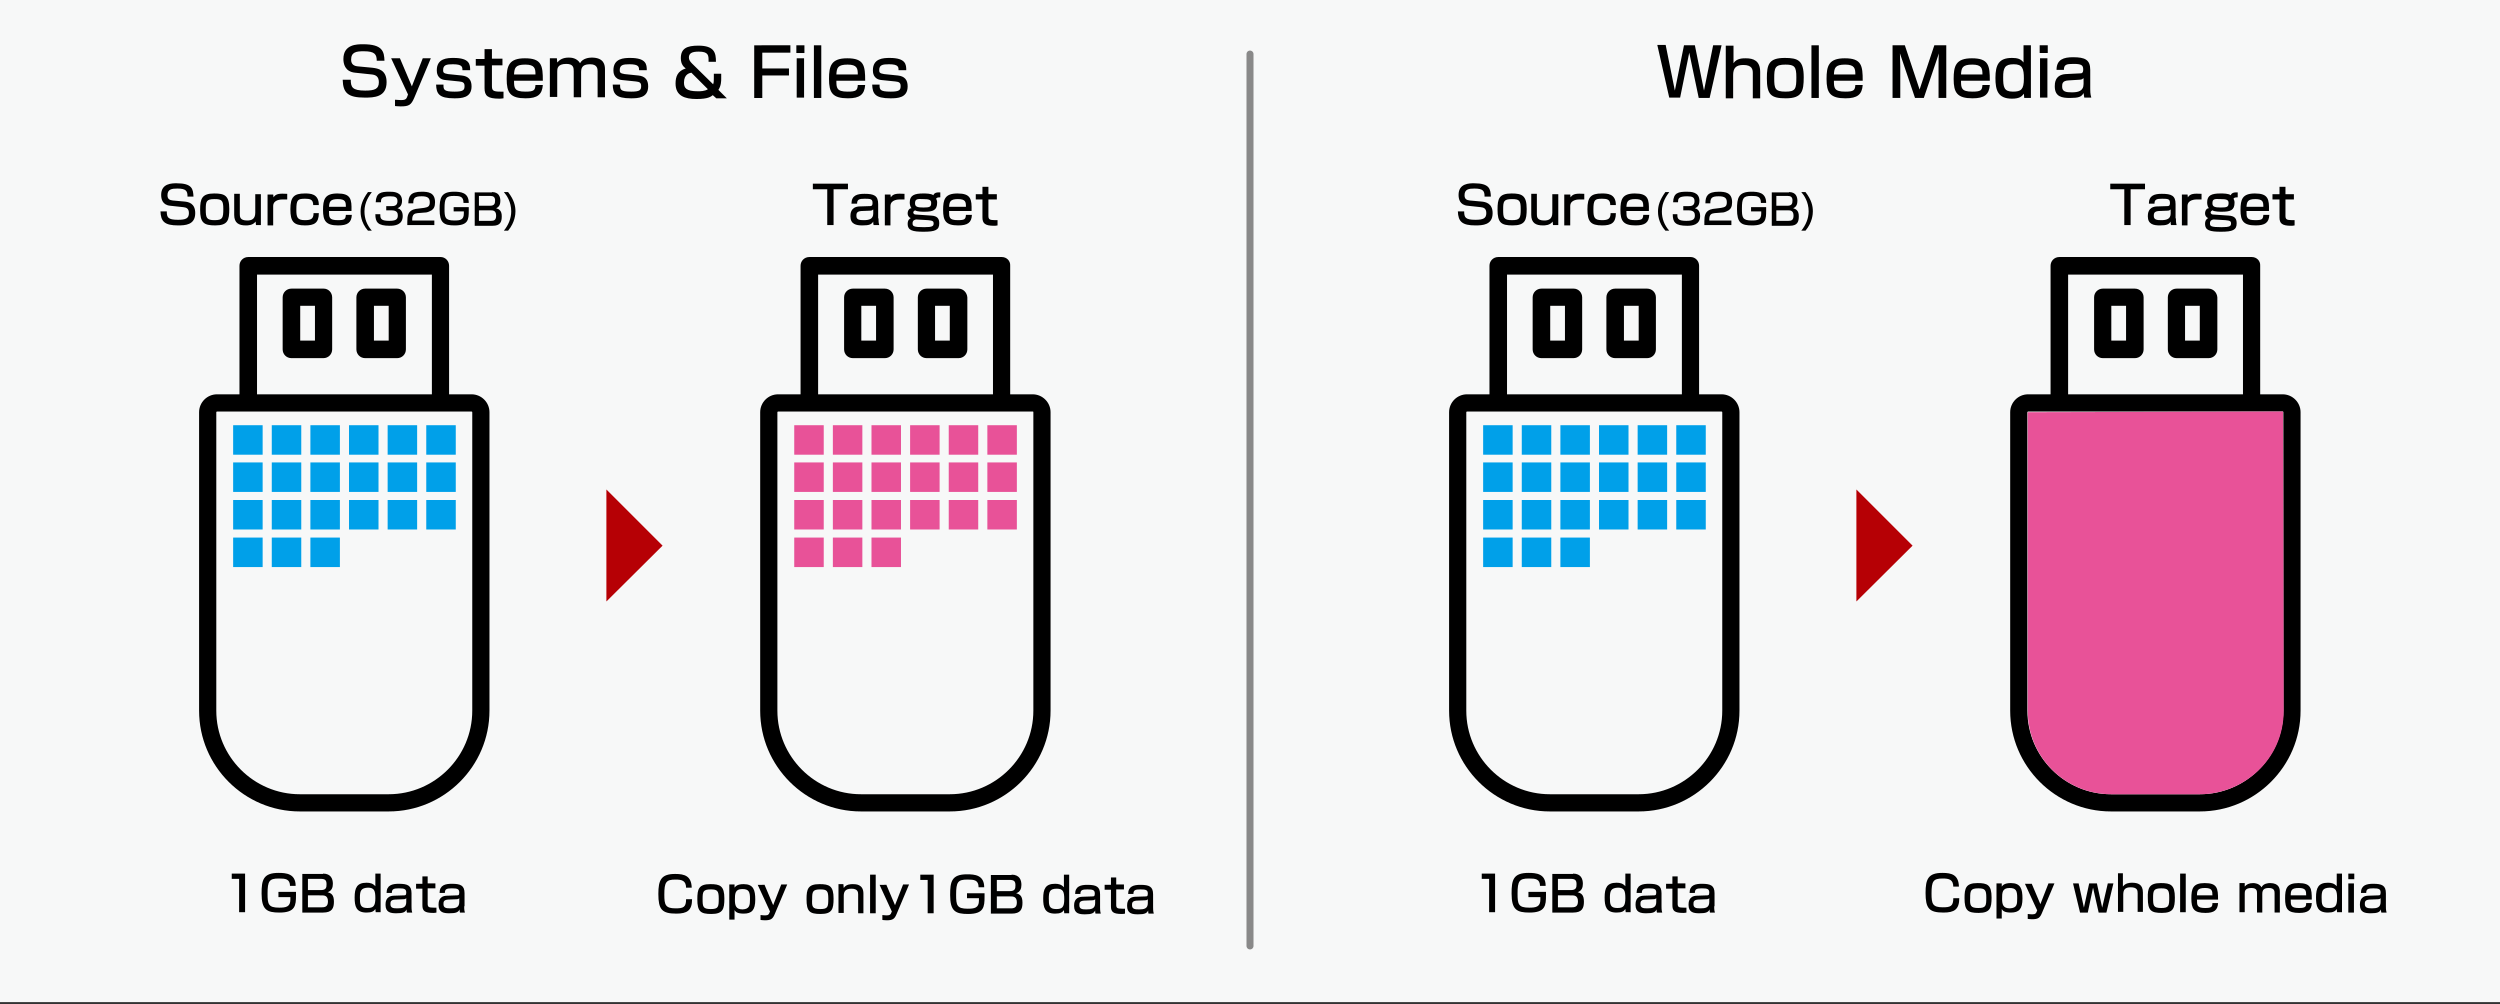 <?xml version="1.0" encoding="utf-8"?>
<!-- Generator: Adobe Illustrator 27.0.0, SVG Export Plug-In . SVG Version: 6.00 Build 0)  -->
<svg version="1.1" baseProfile="basic" xmlns="http://www.w3.org/2000/svg" xmlns:xlink="http://www.w3.org/1999/xlink" x="0px"
	 y="0px" viewBox="0 0 712 286" xml:space="preserve">
<rect x="0" y="0" width="712" height="286" fill="#333333" stroke="none"/>
<style type="text/css">
	.st0{fill:#F7F8F8;}
	.st1{fill:none;stroke:#898989;stroke-width:2;stroke-linecap:round;stroke-linejoin:round;stroke-miterlimit:10;}
	.st2{fill:#B60005;}
	.st3{fill:#00A0E9;}
	.st4{fill:#E85298;}
</style>
<g id="圖層_1">
</g>
<g id="Layer_1">
	<rect x="0" y="-0.6" class="st0" width="712" height="286"/>
	<g>
		<path d="M107.3,17.4c0-1.9-0.5-2.8-3.7-2.8c-2.1,0-3.6,0.2-3.6,2.4c0,1.3,0.8,1.8,1.9,1.9l4.2,0.4c1.6,0.2,4,0.6,4,4.1
			c0,4.3-3.6,4.4-6.2,4.4c-4.9,0-6.2-1.4-6.3-5.1h2.3c0,2.1,0.4,3.1,4.1,3.1c2.8,0,3.9-0.5,3.9-2.4c0-1.7-1-2.1-2.1-2.2l-4.7-0.5
			c-2.9-0.3-3.3-2.6-3.3-3.9c0-4.2,3.9-4.2,5.6-4.2c5.6,0,6,2.1,6.1,4.7H107.3z"/>
		<path d="M113.9,16.6l3.4,8l3.1-8h2.3L118,27.8c-0.9,2.1-1.5,2.5-3.9,2.5c-0.9,0-1.4-0.1-1.6-0.1v-1.8c1,0.1,1.8,0.1,1.8,0.1
			c1.3,0,1.5-0.4,1.8-1.3l0.1-0.3l-4.8-10.3H113.9z"/>
		<path d="M131.7,20c0-0.9,0-1.7-2.7-1.7c-1.9,0-2.8,0.2-2.8,1.7c0,0.6,0.1,0.9,1.4,1.1l3.9,0.4c1.9,0.2,2.8,1.2,2.8,3.1
			c0,3.3-2.9,3.4-4.9,3.4c-4.4,0-5.1-1.3-5.2-3.9h2.1c0,1.4,0,2,3.2,2c2.5,0,2.8-0.5,2.8-1.6c0-0.9-0.4-1.2-1.5-1.3l-3.9-0.4
			c-2.5-0.2-2.5-2.3-2.5-2.8c0-3.4,3-3.5,4.8-3.5c4.6,0,4.7,1.9,4.7,3.5H131.7z"/>
		<path d="M138,14h2.1v2.7h3v1.9h-3v5.8c0,1.3,0.2,1.7,2.4,1.7c0.4,0,0.5,0,0.9,0v1.9c-0.6,0.1-1,0.1-1.2,0.1c-3.3,0-4.2-0.8-4.2-3
			v-6.4h-2.5v-1.9h2.5V14z"/>
		<path d="M146.4,22.9c0,2.1,0,3.2,3.2,3.2c2.5,0,2.8-0.4,2.9-1.9h2.1c-0.2,2.7-1.5,3.8-4.9,3.8c-4.4,0-5.4-1.6-5.4-5.5
			c0-3.7,0.6-5.9,5.2-5.9c4.8,0,5.1,2.1,5.1,6.4H146.4z M152.5,21.2c0-1.7-0.2-2.8-2.9-2.8c-2.8,0-3.1,0.9-3.2,2.8H152.5z"/>
		<path d="M158.6,16.6l0.1,1.2c0.7-0.8,1.6-1.4,3.3-1.4c0.7,0,2.3,0.1,3.2,1.6c0.7-1.4,2.6-1.6,3.3-1.6c3.6,0,3.8,2.2,3.8,3.4v7.9
			h-2.1v-7.4c0-0.7-0.1-2-2.1-2c-1.7,0-2.6,0.5-2.6,2.2v7.2h-2.1v-7.3c0-1,0-2.2-2.1-2.2c-2.6,0-2.6,1.4-2.6,2.2v7.2h-2.1V16.6
			H158.6z"/>
		<path d="M182,20c0-0.9,0-1.7-2.7-1.7c-1.9,0-2.8,0.2-2.8,1.7c0,0.6,0.1,0.9,1.4,1.1l3.9,0.4c1.9,0.2,2.8,1.2,2.8,3.1
			c0,3.3-2.9,3.4-4.9,3.4c-4.4,0-5.1-1.3-5.2-3.9h2.1c0,1.4,0,2,3.2,2c2.5,0,2.8-0.5,2.8-1.6c0-0.9-0.4-1.2-1.5-1.3l-3.9-0.4
			c-2.5-0.2-2.5-2.3-2.5-2.8c0-3.4,3-3.5,4.8-3.5c4.6,0,4.7,1.9,4.7,3.5H182z"/>
		<path d="M201.8,17.3c0-1.5,0-2.6-2.8-2.6c-2,0-2.8,0.5-2.8,1.7c0,0.6,0.3,1.1,0.9,1.7l6,5.9c0.2-0.5,0.2-1,0.2-1.8v-1.2h2.1v1.4
			c0,0.6,0,2-0.8,3.2l2.4,2.4h-3l-1-0.9c-0.5,0.4-1.3,1.1-4.6,1.1c-3.4,0-6-0.9-6-4.4c0-2,0.6-3.6,2.9-4.3c-0.5-0.4-1.4-1.1-1.4-2.9
			c0-2.8,1.7-3.6,5-3.6c4.6,0,5,2.1,5,4.6H201.8z M196.9,20.7c-0.5,0.1-2.1,0.4-2.1,2.8c0,1.5,0.5,2.5,4,2.5c0.5,0,2,0,2.8-0.6
			L196.9,20.7z"/>
		<path d="M225.1,12.9v2.1h-8v4.5h7.6v2h-7.6v6.4h-2.3v-15H225.1z"/>
		<path d="M229.1,12.9v2.2h-2.3v-2.2H229.1z M229,16.6v11.2h-2.1V16.6H229z"/>
		<path d="M233.9,12.9v15h-2.1v-15H233.9z"/>
		<path d="M238.2,22.9c0,2.1,0,3.2,3.2,3.2c2.5,0,2.8-0.4,2.9-1.9h2.1c-0.2,2.7-1.5,3.8-4.9,3.8c-4.4,0-5.4-1.6-5.4-5.5
			c0-3.7,0.6-5.9,5.2-5.9c4.8,0,5.1,2.1,5.1,6.4H238.2z M244.3,21.2c0-1.7-0.2-2.8-2.9-2.8c-2.8,0-3.1,0.9-3.2,2.8H244.3z"/>
		<path d="M255.9,20c0-0.9,0-1.7-2.7-1.7c-1.9,0-2.8,0.2-2.8,1.7c0,0.6,0.1,0.9,1.4,1.1l3.9,0.4c1.9,0.2,2.8,1.2,2.8,3.1
			c0,3.3-2.9,3.4-4.9,3.4c-4.4,0-5.1-1.3-5.2-3.9h2.1c0,1.4,0,2,3.2,2c2.5,0,2.8-0.5,2.8-1.6c0-0.9-0.4-1.2-1.5-1.3l-3.9-0.4
			c-2.5-0.2-2.5-2.3-2.5-2.8c0-3.4,3-3.5,4.8-3.5c4.6,0,4.7,1.9,4.7,3.5H255.9z"/>
	</g>
	<g>
		<path d="M474.4,12.9l2.6,12.9l2.6-12.9h3.1l2.6,12.9l2.6-12.9h2.4l-3.4,15h-3.1L481.1,15l-2.6,12.8h-3.1l-3.4-15H474.4z"/>
		<path d="M493.7,12.9v5.1c0.9-1.4,2.6-1.4,3.5-1.4c2.2,0,4.1,0.7,4.1,3.9v7.5h-2.1v-7.2c0-1-0.2-2.3-2.7-2.3c-2.2,0-2.9,1-2.9,2.9
			v6.6h-2.1v-15H493.7z"/>
		<path d="M508.3,16.5c3.8,0,5.4,0.7,5.4,5.5c0,4-0.5,6-5.1,6c-4.2,0-5.4-1-5.4-5.7C503.2,18.3,503.8,16.5,508.3,16.5z M508.5,26.1
			c2.9,0,3.1-0.8,3.1-4.1c0-3-0.5-3.6-3.1-3.6c-3,0-3.2,0.9-3.2,3.9C505.3,25.2,505.5,26.1,508.5,26.1z"/>
		<path d="M518,12.9v15h-2.1v-15H518z"/>
		<path d="M522.3,22.9c0,2.1,0,3.2,3.2,3.2c2.5,0,2.8-0.4,2.9-1.9h2.1c-0.2,2.7-1.5,3.8-4.9,3.8c-4.4,0-5.4-1.6-5.4-5.5
			c0-3.7,0.6-5.9,5.2-5.9c4.8,0,5.1,2.1,5.1,6.4H522.3z M528.4,21.2c0-1.7-0.2-2.8-2.9-2.8c-2.8,0-3.1,0.9-3.2,2.8H528.4z"/>
		<path d="M542.5,12.9l4.2,12.6l4.2-12.6h3.4v15h-2.2v-9.1c0-0.8,0-2.8,0.1-3.6l-4.3,12.7h-2.5l-4.3-12.7c0,0.4,0.1,3.2,0.1,3.7v9
			h-2.2v-15H542.5z"/>
		<path d="M558.5,22.9c0,2.1,0,3.2,3.2,3.2c2.5,0,2.8-0.4,2.9-1.9h2.1c-0.2,2.7-1.5,3.8-4.9,3.8c-4.4,0-5.4-1.6-5.4-5.5
			c0-3.7,0.6-5.9,5.2-5.9c4.8,0,5.1,2.1,5.1,6.4H558.5z M564.6,21.2c0-1.7-0.2-2.8-2.9-2.8c-2.8,0-3.1,0.9-3.2,2.8H564.6z"/>
		<path d="M578.4,12.9v15h-1.9l-0.1-1.2c-0.6,0.8-1.3,1.4-3.4,1.4c-4,0-4.7-2.4-4.7-5.9c0-3.8,1-5.7,4.7-5.7c1.4,0,2.5,0.2,3.3,1.3
			v-4.9H578.4z M570.5,22c0,2.8,0.2,4.1,2.8,4.1c2.3,0,3.1-0.6,3.1-3.7c0-2.9-0.4-4.1-2.9-4.1C571,18.3,570.5,19.3,570.5,22z"/>
		<path d="M583.2,12.9v2.2h-2.3v-2.2H583.2z M583.1,16.6v11.2H581V16.6H583.1z"/>
		<path d="M595.3,25.4c0,1.5,0.2,2,0.3,2.4h-2c-0.1-0.5-0.1-0.7-0.2-1.3c-0.6,1.1-1.4,1.4-3.9,1.4c-2.2,0-4.3-0.3-4.3-3.3
			c0-0.8,0-3.3,3.1-3.5l4-0.2c0.5,0,1,0,1-1.1c0-1.3-0.6-1.6-2.8-1.6c-2,0-2.7,0.2-2.7,1.7h-2.1c0-3,2.1-3.6,4.7-3.6
			c3.4,0,4.9,0.7,4.9,3.6V25.4z M593.3,22.3c-0.3,0.4-0.9,0.4-1,0.4l-3.2,0.2c-1.8,0.1-1.8,1-1.8,1.8c0,1.4,1.1,1.6,2.7,1.6
			c1.8,0,3.4-0.3,3.4-2.4V22.3z"/>
	</g>
	<g>
		<path d="M53.4,55.9c0-1.5-0.4-2.2-2.9-2.2c-1.6,0-2.8,0.2-2.8,1.9c0,1.1,0.6,1.4,1.5,1.5l3.3,0.3c1.2,0.1,3.1,0.5,3.1,3.3
			c0,3.4-2.9,3.5-4.9,3.5c-3.8,0-4.9-1.1-5-4h1.8c0,1.7,0.3,2.4,3.2,2.4c2.2,0,3.1-0.4,3.1-1.9c0-1.4-0.8-1.6-1.6-1.7l-3.7-0.4
			c-2.3-0.2-2.6-2-2.6-3.1c0-3.3,3.1-3.3,4.4-3.3c4.5,0,4.7,1.7,4.8,3.8H53.4z"/>
		<path d="M61,55.1c3,0,4.3,0.6,4.3,4.4c0,3.2-0.4,4.7-4,4.7c-3.3,0-4.3-0.8-4.3-4.5C57,56.6,57.5,55.1,61,55.1z M61.1,62.7
			c2.3,0,2.5-0.6,2.5-3.2c0-2.4-0.4-2.8-2.5-2.8c-2.4,0-2.5,0.7-2.5,3C58.6,62,58.8,62.7,61.1,62.7z"/>
		<path d="M72.9,64.1l-0.1-1c-0.8,1.1-2.2,1.1-2.8,1.1c-2,0-3.3-0.7-3.3-3v-6h1.6V61c0,0.7,0,1.8,2.1,1.8c1.1,0,2.3-0.3,2.3-2.2
			v-5.3h1.6v8.8H72.9z"/>
		<path d="M77.8,55.3l0.1,0.9c0.7-1.1,1.8-1.1,3.9-1v1.6c-0.6,0-0.8,0-1.2,0c-0.5,0-2.8,0-2.8,1.9v5.5h-1.6v-8.8H77.8z"/>
		<path d="M90.8,60.7c0,2.8-1.3,3.5-3.9,3.5c-3.3,0-4.2-1.1-4.2-4.6c0-3.5,1-4.5,4.1-4.5c1.5,0,4,0,4,3.3h-1.6
			c0-1.6-0.9-1.8-2.3-1.8c-2.1,0-2.5,0.3-2.5,3.1c0,2.1,0.2,3,2.4,3c1.7,0,2.5-0.3,2.5-2H90.8z"/>
		<path d="M93.7,60.2c0,1.7,0,2.5,2.5,2.5c2,0,2.2-0.3,2.3-1.5h1.7c-0.1,2.2-1.2,3-3.9,3c-3.5,0-4.3-1.3-4.3-4.4
			c0-3,0.5-4.7,4.1-4.7c3.8,0,4.1,1.6,4,5H93.7z M98.5,58.9c0-1.4-0.1-2.2-2.3-2.2c-2.2,0-2.4,0.8-2.5,2.2H98.5z"/>
		<path d="M105.9,54.7c-0.7,1-2.1,2.8-2.1,5.5c0,2.1,0.7,3.9,2.1,5.5h-1.1c-2.1-2.4-2.1-4.8-2.1-5.5c0-1.6,0.5-3.3,2.1-5.5H105.9z"
			/>
		<path d="M108.3,60.9c0,1.2,0,2,2.5,2c1.7,0,2.5-0.3,2.5-1.5c0-0.6-0.1-1.5-1.8-1.5h-1.5v-1.2h1.5c0.6,0,1.7,0,1.7-1.4
			c0-1.1-0.6-1.4-2.1-1.4c-2.6,0-2.6,0.8-2.6,1.7H107c0.1-2.7,1.5-3,3.9-3c1.1,0,3.6,0,3.6,2.6c0,1.7-1.1,2-1.3,2.1
			c0.4,0.1,1.5,0.5,1.5,2.2c0,2.6-2.3,2.8-3.7,2.8c-3.4,0-4.1-1-4.1-3.3H108.3z"/>
		<path d="M118.9,60.7c-0.8,0.1-1.5,0.3-1.5,1.8v0.3h6.3v1.3H116v-1c0-1.5,0.1-3.2,2.4-3.6l2.4-0.3c1.1-0.2,1.6-0.4,1.6-1.6
			c0-1.2-0.6-1.7-2.3-1.7c-2,0-2.4,0.5-2.4,2h-1.4c0-2,0.6-3.3,3.8-3.3c1.8,0,3.8,0.2,3.8,3c0,1.3-0.4,1.9-1,2.3
			c-0.4,0.2-0.9,0.5-1.5,0.6L118.9,60.7z"/>
		<path d="M132,57.7c0-1.8-1.1-1.9-2.7-1.9c-2.3,0-2.7,0.6-2.7,3.6c0,2.5,0.1,3.4,2.8,3.4c1.7,0,2.7-0.2,2.7-2v-0.6h-2.9v-1.2h4.3
			V60c0,2.5-0.1,4.2-4,4.2c-3.1,0-4.3-0.7-4.3-4.6c0-3.2,0.4-5,4.1-5c1.9,0,4.2,0.2,4.2,3.2H132z"/>
		<path d="M140.1,54.7c2,0,2.4,1.4,2.4,2.5c0,0.8-0.2,1.7-1.2,2.1c0.9,0.3,1.6,0.7,1.6,2.3c0,1.6-0.4,2.7-2.6,2.7h-5.1v-9.5H140.1z
			 M136.4,55.9v2.7h3.1c1.3,0,1.5-0.6,1.5-1.5c0-1-0.5-1.3-1.4-1.3H136.4z M136.4,59.9v3h3.4c0.9,0,1.5-0.2,1.5-1.5
			c0-1.5-1-1.5-1.6-1.5H136.4z"/>
		<path d="M144.7,54.7c1.7,2.2,2.1,3.9,2.1,5.5c0,0.7-0.1,3.1-2.1,5.5h-1.2c1.3-1.6,2.1-3.5,2.1-5.5c0-2.7-1.3-4.6-2.1-5.5H144.7z"
			/>
	</g>
	<g>
		<path d="M69.8,248.8v11h-1.7v-9.5h-2.1v-1.5H69.8z"/>
		<path d="M82.6,252.4c0-2.1-1.3-2.2-3.2-2.2c-2.7,0-3.2,0.7-3.2,4.3c0,3,0.2,4,3.3,4c1.9,0,3.2-0.2,3.2-2.3v-0.7h-3.4V254h5v1
			c0,2.9-0.2,4.9-4.7,4.9c-3.6,0-5.1-0.8-5.1-5.4c0-3.8,0.4-5.9,4.8-5.9c2.2,0,4.9,0.2,4.9,3.7H82.6z"/>
		<path d="M92,248.8c2.3,0,2.8,1.6,2.8,2.9c0,1-0.3,2-1.5,2.4c1.1,0.3,1.8,0.8,1.8,2.7c0,1.8-0.5,3.1-3.1,3.1h-5.9v-11H92z
			 M87.7,250.3v3.2h3.6c1.6,0,1.7-0.7,1.7-1.7c0-1.2-0.5-1.5-1.7-1.5H87.7z M87.7,254.9v3.5h4c1,0,1.7-0.3,1.7-1.7
			c0-1.7-1.1-1.7-1.9-1.7H87.7z"/>
		<path d="M108.4,248.8v11H107l-0.1-0.9c-0.4,0.6-1,1-2.5,1c-3,0-3.4-1.8-3.4-4.3c0-2.8,0.7-4.2,3.4-4.2c1,0,1.8,0.2,2.5,1v-3.6
			H108.4z M102.5,255.6c0,2,0.1,3,2.1,3c1.7,0,2.3-0.5,2.3-2.8c0-2.1-0.3-3-2.1-3C102.9,252.9,102.5,253.6,102.5,255.6z"/>
		<path d="M117.2,258.1c0,1.1,0.1,1.5,0.2,1.8h-1.5c-0.1-0.3-0.1-0.5-0.1-0.9c-0.4,0.8-1,1.1-2.9,1.1c-1.6,0-3.1-0.2-3.1-2.4
			c0-0.6,0-2.5,2.3-2.6l2.9-0.1c0.4,0,0.7,0,0.7-0.8c0-1-0.5-1.2-2.1-1.2c-1.5,0-2,0.2-2,1.3h-1.5c0-2.2,1.6-2.6,3.5-2.6
			c2.5,0,3.6,0.5,3.6,2.7V258.1z M115.7,255.8c-0.2,0.3-0.7,0.3-0.8,0.3l-2.4,0.1c-1.3,0.1-1.3,0.7-1.3,1.3c0,1.1,0.8,1.2,2,1.2
			c1.4,0,2.5-0.2,2.5-1.8V255.8z"/>
		<path d="M120.2,249.6h1.6v2h2.2v1.4h-2.2v4.3c0,1,0.2,1.2,1.8,1.2c0.3,0,0.4,0,0.7,0v1.4c-0.4,0.1-0.7,0.1-0.9,0.1
			c-2.5,0-3.1-0.6-3.1-2.2v-4.7h-1.8v-1.4h1.8V249.6z"/>
		<path d="M132.2,258.1c0,1.1,0.1,1.5,0.2,1.8H131c-0.1-0.3-0.1-0.5-0.1-0.9c-0.4,0.8-1,1.1-2.9,1.1c-1.6,0-3.1-0.2-3.1-2.4
			c0-0.6,0-2.5,2.3-2.6l2.9-0.1c0.4,0,0.7,0,0.7-0.8c0-1-0.5-1.2-2.1-1.2c-1.5,0-2,0.2-2,1.3h-1.5c0-2.2,1.6-2.6,3.5-2.6
			c2.5,0,3.6,0.5,3.6,2.7V258.1z M130.8,255.8c-0.2,0.3-0.7,0.3-0.8,0.3l-2.4,0.1c-1.3,0.1-1.3,0.7-1.3,1.3c0,1.1,0.8,1.2,2,1.2
			c1.4,0,2.5-0.2,2.5-1.8V255.8z"/>
	</g>
	<g>
		<path d="M195.4,252.9c0-2.1-1.2-2.4-3-2.4c-2.7,0-3.2,0.7-3.2,4.3c0,2.9,0.3,3.9,3.2,3.9c2.2,0,3-0.3,3-2.6h1.7
			c0,3.2-1.4,4.1-4.5,4.1c-4.1,0-5.1-1.2-5.1-5.6c0-4,0.8-5.7,4.8-5.7c2.7,0,4.6,0.6,4.7,3.9H195.4z"/>
		<path d="M202.3,251.8c2.8,0,4,0.5,4,4.1c0,3-0.4,4.4-3.7,4.4c-3.1,0-4-0.7-4-4.2C198.6,253.2,199,251.8,202.3,251.8z M202.4,258.9
			c2.2,0,2.3-0.6,2.3-3c0-2.2-0.4-2.6-2.3-2.6c-2.2,0-2.3,0.7-2.3,2.8C200.1,258.2,200.2,258.9,202.4,258.9z"/>
		<path d="M207.7,251.9h1.5l0,0.9c0.3-0.4,0.8-1,2.6-1c2.8,0,3.3,1.7,3.3,4.4c0,3-1,4-3.3,4c-1.8,0-2.3-0.5-2.6-1v2.7h-1.5V251.9z
			 M213.6,256c0-2-0.3-2.8-2.2-2.8c-2.1,0-2.1,1.4-2.1,3.1c0,1.6,0.3,2.7,2.2,2.7C213.5,258.9,213.6,257.8,213.6,256z"/>
		<path d="M217.7,251.9l2.5,5.9l2.3-5.9h1.7l-3.5,8.3c-0.6,1.5-1.1,1.9-2.9,1.9c-0.7,0-1-0.1-1.2-0.1v-1.4c0.7,0.1,1.3,0.1,1.3,0.1
			c0.9,0,1.1-0.3,1.3-0.9l0.1-0.2l-3.5-7.6H217.7z"/>
		<path d="M233.4,251.8c2.8,0,4,0.5,4,4.1c0,3-0.4,4.4-3.7,4.4c-3.1,0-4-0.7-4-4.2C229.7,253.2,230.1,251.8,233.4,251.8z
			 M233.6,258.9c2.2,0,2.3-0.6,2.3-3c0-2.2-0.4-2.6-2.3-2.6c-2.2,0-2.3,0.7-2.3,2.8C231.2,258.2,231.3,258.9,233.6,258.9z"/>
		<path d="M240.2,251.9l0.1,1c0.7-1.1,2-1.1,2.6-1.1c0.8,0,3,0,3,2.7v5.6h-1.5v-5.4c0-0.6-0.1-1.6-1.9-1.6c-1.9,0-2.2,1-2.2,2.1v4.8
			h-1.5v-8.2H240.2z"/>
		<path d="M249.4,249.1v11h-1.6v-11H249.4z"/>
		<path d="M252.4,251.9l2.5,5.9l2.3-5.9h1.7l-3.5,8.3c-0.6,1.5-1.1,1.9-2.9,1.9c-0.7,0-1-0.1-1.2-0.1v-1.4c0.7,0.1,1.3,0.1,1.3,0.1
			c0.9,0,1.1-0.3,1.3-0.9l0.1-0.2l-3.5-7.6H252.4z"/>
		<path d="M265.9,249.1v11h-1.7v-9.5h-2.1v-1.5H265.9z"/>
		<path d="M278.7,252.7c0-2.1-1.3-2.2-3.2-2.2c-2.7,0-3.2,0.7-3.2,4.3c0,3,0.2,4,3.3,4c1.9,0,3.2-0.2,3.2-2.3v-0.7h-3.4v-1.4h5v1
			c0,2.9-0.2,4.9-4.7,4.9c-3.6,0-5.1-0.8-5.1-5.4c0-3.8,0.4-5.9,4.8-5.9c2.2,0,4.9,0.2,4.9,3.7H278.7z"/>
		<path d="M288.1,249.1c2.3,0,2.8,1.6,2.8,2.9c0,1-0.3,2-1.5,2.4c1.1,0.3,1.8,0.8,1.8,2.7c0,1.8-0.5,3.1-3.1,3.1h-5.9v-11H288.1z
			 M283.9,250.6v3.2h3.6c1.6,0,1.7-0.7,1.7-1.7c0-1.2-0.5-1.5-1.7-1.5H283.9z M283.9,255.2v3.5h4c1,0,1.7-0.3,1.7-1.7
			c0-1.7-1.1-1.7-1.9-1.7H283.9z"/>
		<path d="M304.5,249.1v11h-1.4l-0.1-0.9c-0.4,0.6-1,1-2.5,1c-3,0-3.4-1.8-3.4-4.3c0-2.8,0.7-4.2,3.4-4.2c1,0,1.8,0.2,2.5,1v-3.6
			H304.5z M298.7,255.9c0,2,0.1,3,2.1,3c1.7,0,2.3-0.5,2.3-2.8c0-2.1-0.3-3-2.1-3C299,253.1,298.7,253.9,298.7,255.9z"/>
		<path d="M313.3,258.4c0,1.1,0.1,1.5,0.2,1.8h-1.5c-0.1-0.3-0.1-0.5-0.1-0.9c-0.4,0.8-1,1.1-2.9,1.1c-1.6,0-3.1-0.2-3.1-2.4
			c0-0.6,0-2.5,2.3-2.6l2.9-0.1c0.4,0,0.7,0,0.7-0.8c0-1-0.5-1.2-2.1-1.2c-1.5,0-2,0.2-2,1.3h-1.5c0-2.2,1.6-2.6,3.5-2.6
			c2.5,0,3.6,0.5,3.6,2.7V258.4z M311.9,256.1c-0.2,0.3-0.7,0.3-0.8,0.3l-2.4,0.1c-1.3,0.1-1.3,0.7-1.3,1.3c0,1.1,0.8,1.2,2,1.2
			c1.4,0,2.5-0.2,2.5-1.8V256.1z"/>
		<path d="M316.3,249.9h1.6v2h2.2v1.4h-2.2v4.3c0,1,0.2,1.2,1.8,1.2c0.3,0,0.4,0,0.7,0v1.4c-0.4,0.1-0.7,0.1-0.9,0.1
			c-2.5,0-3.1-0.6-3.1-2.2v-4.7h-1.8v-1.4h1.8V249.9z"/>
		<path d="M328.4,258.4c0,1.1,0.1,1.5,0.2,1.8h-1.5c-0.1-0.3-0.1-0.5-0.1-0.9c-0.4,0.8-1,1.1-2.9,1.1c-1.6,0-3.1-0.2-3.1-2.4
			c0-0.6,0-2.5,2.3-2.6l2.9-0.1c0.4,0,0.7,0,0.7-0.8c0-1-0.5-1.2-2.1-1.2c-1.5,0-2,0.2-2,1.3h-1.5c0-2.2,1.6-2.6,3.5-2.6
			c2.5,0,3.6,0.5,3.6,2.7V258.4z M326.9,256.1c-0.2,0.3-0.7,0.3-0.8,0.3l-2.4,0.1c-1.3,0.1-1.3,0.7-1.3,1.3c0,1.1,0.8,1.2,2,1.2
			c1.4,0,2.5-0.2,2.5-1.8V256.1z"/>
	</g>
	<g>
		<path d="M241.5,52.3v1.6h-4.1v10.2h-1.8V53.9h-4.1v-1.6H241.5z"/>
		<path d="M250.2,62.2c0,1.2,0.1,1.6,0.2,1.9h-1.6c-0.1-0.4-0.1-0.5-0.1-1c-0.5,0.8-1.1,1.1-3.1,1.1c-1.7,0-3.4-0.3-3.4-2.6
			c0-0.6,0-2.6,2.4-2.8l3.1-0.1c0.4,0,0.8,0,0.8-0.9c0-1.1-0.5-1.2-2.2-1.2c-1.6,0-2.2,0.2-2.2,1.4h-1.6c0-2.4,1.7-2.8,3.7-2.8
			c2.7,0,3.9,0.5,3.9,2.9V62.2z M248.6,59.7c-0.2,0.3-0.7,0.3-0.8,0.3l-2.5,0.1c-1.4,0.1-1.4,0.8-1.4,1.4c0,1.1,0.9,1.2,2.1,1.2
			c1.5,0,2.7-0.3,2.7-1.9V59.7z"/>
		<path d="M253.6,55.3l0.1,0.9c0.7-1.1,1.8-1.1,3.9-1v1.6c-0.6,0-0.8,0-1.2,0c-0.5,0-2.8,0-2.8,1.9v5.5H252v-8.8H253.6z"/>
		<path d="M267.8,56.2c-0.8,0-1,0.1-1.2,0.4c0.1,0.2,0.3,0.5,0.3,1.1c0,2.2-1.2,2.6-3.6,2.6c-0.6,0-2.1,0-2.7-0.4
			c-0.2,0.1-0.5,0.3-0.5,0.6c0,0.5,0.5,0.6,0.7,0.6l4.4,0.3c1.8,0.1,2.3,0.9,2.3,2.2c0,1.9-1.1,2.4-4.5,2.4c-3.1,0-4.5-0.4-4.5-2.2
			c0-1.2,0.6-1.5,0.9-1.7c-0.7-0.2-0.9-0.9-0.9-1.3c0-0.9,0.5-1.5,1.1-1.5c-0.5-0.6-0.5-1.4-0.5-1.7c0-2,1.4-2.5,3.8-2.5
			c0.8,0,2.3,0,2.9,0.5c0.2-0.4,0.5-0.9,2-0.8V56.2z M260.9,62.5c-1,0.2-1,0.8-1,1.1c0,0.8,0.2,1.1,3.3,1.1c2.4,0,2.7-0.3,2.7-1.1
			c0-0.5-0.2-0.8-1.6-0.9L260.9,62.5z M260.6,57.9c0,1,0.7,1.2,2.4,1.2c1.8,0,2.2-0.2,2.2-1.3c0-0.9-0.6-1.1-2.3-1.1
			C261.2,56.6,260.6,56.7,260.6,57.9z"/>
		<path d="M270.3,60.2c0,1.7,0,2.5,2.5,2.5c2,0,2.2-0.3,2.3-1.5h1.7c-0.1,2.2-1.2,3-3.9,3c-3.5,0-4.3-1.3-4.3-4.4
			c0-3,0.5-4.7,4.1-4.7c3.8,0,4.1,1.6,4,5H270.3z M275.1,58.9c0-1.4-0.1-2.2-2.3-2.2c-2.2,0-2.4,0.8-2.5,2.2H275.1z"/>
		<path d="M279.8,53.2h1.7v2.1h2.4v1.5h-2.4v4.6c0,1,0.2,1.3,1.9,1.3c0.3,0,0.4,0,0.7,0v1.5c-0.4,0.1-0.8,0.1-1,0.1
			c-2.6,0-3.3-0.7-3.3-2.4v-5.1h-1.9v-1.5h1.9V53.2z"/>
	</g>
	<g>
		<path d="M422.8,55.9c0-1.5-0.4-2.2-2.9-2.2c-1.6,0-2.8,0.2-2.8,1.9c0,1.1,0.6,1.4,1.5,1.5l3.3,0.3c1.2,0.1,3.2,0.5,3.2,3.3
			c0,3.4-2.9,3.5-4.9,3.5c-3.8,0-4.9-1.1-5-4h1.8c0,1.7,0.3,2.4,3.2,2.4c2.2,0,3.1-0.4,3.1-1.9c0-1.4-0.8-1.6-1.6-1.7l-3.7-0.4
			c-2.3-0.2-2.6-2-2.6-3.1c0-3.3,3.1-3.3,4.4-3.3c4.5,0,4.7,1.7,4.8,3.8H422.8z"/>
		<path d="M430.5,55.1c3,0,4.3,0.6,4.3,4.4c0,3.2-0.4,4.7-4,4.7c-3.3,0-4.3-0.8-4.3-4.5C426.5,56.6,426.9,55.1,430.5,55.1z
			 M430.6,62.7c2.3,0,2.5-0.6,2.5-3.2c0-2.4-0.4-2.8-2.5-2.8c-2.4,0-2.5,0.7-2.5,3C428.1,62,428.2,62.7,430.6,62.7z"/>
		<path d="M442.3,64.1l-0.1-1c-0.8,1.1-2.2,1.1-2.8,1.1c-2,0-3.3-0.7-3.3-3v-6h1.6V61c0,0.7,0,1.8,2.1,1.8c1.1,0,2.3-0.3,2.3-2.2
			v-5.3h1.7v8.8H442.3z"/>
		<path d="M447.2,55.3l0.1,0.9c0.7-1.1,1.8-1.1,3.9-1v1.6c-0.6,0-0.8,0-1.2,0c-0.5,0-2.8,0-2.8,1.9v5.5h-1.7v-8.8H447.2z"/>
		<path d="M460.2,60.7c0,2.8-1.3,3.5-3.9,3.5c-3.3,0-4.2-1.1-4.2-4.6c0-3.5,1-4.5,4.1-4.5c1.5,0,4,0,4,3.3h-1.6
			c0-1.6-0.9-1.8-2.3-1.8c-2.1,0-2.5,0.3-2.5,3.1c0,2.1,0.2,3,2.4,3c1.7,0,2.5-0.3,2.5-2H460.2z"/>
		<path d="M463.2,60.2c0,1.7,0,2.5,2.5,2.5c2,0,2.2-0.3,2.3-1.5h1.7c-0.1,2.2-1.2,3-3.9,3c-3.5,0-4.3-1.3-4.3-4.4
			c0-3,0.5-4.7,4.1-4.7c3.8,0,4.1,1.6,4,5H463.2z M468,58.9c0-1.4-0.1-2.2-2.3-2.2c-2.2,0-2.4,0.8-2.5,2.2H468z"/>
		<path d="M475.4,54.7c-0.7,1-2.1,2.8-2.1,5.5c0,2.1,0.7,3.9,2.1,5.5h-1.1c-2.1-2.4-2.1-4.8-2.1-5.5c0-1.6,0.5-3.3,2.1-5.5H475.4z"
			/>
		<path d="M477.7,60.9c0,1.2,0,2,2.5,2c1.7,0,2.5-0.3,2.5-1.5c0-0.6-0.1-1.5-1.8-1.5h-1.5v-1.2h1.5c0.6,0,1.7,0,1.7-1.4
			c0-1.1-0.6-1.4-2.1-1.4c-2.6,0-2.6,0.8-2.6,1.7h-1.4c0.1-2.7,1.5-3,3.9-3c1.1,0,3.6,0,3.6,2.6c0,1.7-1.1,2-1.3,2.1
			c0.4,0.1,1.5,0.5,1.5,2.2c0,2.6-2.3,2.8-3.7,2.8c-3.4,0-4.1-1-4.1-3.3H477.7z"/>
		<path d="M488.3,60.7c-0.8,0.1-1.5,0.3-1.5,1.8v0.3h6.3v1.3h-7.7v-1c0-1.5,0.1-3.2,2.4-3.6l2.4-0.3c1.1-0.2,1.6-0.4,1.6-1.6
			c0-1.2-0.6-1.7-2.3-1.7c-2,0-2.4,0.5-2.4,2h-1.4c0-2,0.6-3.3,3.8-3.3c1.8,0,3.8,0.2,3.8,3c0,1.3-0.4,1.9-1,2.3
			c-0.4,0.2-0.9,0.5-1.5,0.6L488.3,60.7z"/>
		<path d="M501.5,57.7c0-1.8-1.1-1.9-2.7-1.9c-2.3,0-2.7,0.6-2.7,3.6c0,2.5,0.1,3.4,2.8,3.4c1.7,0,2.7-0.2,2.7-2v-0.6h-2.9v-1.2h4.3
			V60c0,2.5-0.1,4.2-4,4.2c-3.1,0-4.3-0.7-4.3-4.6c0-3.2,0.4-5,4.1-5c1.9,0,4.2,0.2,4.2,3.2H501.5z"/>
		<path d="M509.5,54.7c2,0,2.4,1.4,2.4,2.5c0,0.8-0.2,1.7-1.2,2.1c0.9,0.3,1.6,0.7,1.6,2.3c0,1.6-0.4,2.7-2.6,2.7h-5.1v-9.5H509.5z
			 M505.9,55.9v2.7h3.1c1.3,0,1.5-0.6,1.5-1.5c0-1-0.5-1.3-1.4-1.3H505.9z M505.9,59.9v3h3.4c0.9,0,1.5-0.2,1.5-1.5
			c0-1.5-1-1.5-1.6-1.5H505.9z"/>
		<path d="M514.2,54.7c1.7,2.2,2.1,3.9,2.1,5.5c0,0.7-0.1,3.1-2.1,5.5H513c1.3-1.6,2.1-3.5,2.1-5.5c0-2.7-1.3-4.6-2.1-5.5H514.2z"/>
	</g>
	<g>
		<path d="M610.9,52.3v1.6h-4.1v10.2h-1.8V53.9H601v-1.6H610.9z"/>
		<path d="M619.7,62.2c0,1.2,0.1,1.6,0.2,1.9h-1.6c-0.1-0.4-0.1-0.5-0.1-1c-0.5,0.8-1.1,1.1-3.1,1.1c-1.7,0-3.4-0.3-3.4-2.6
			c0-0.6,0-2.6,2.4-2.8l3.1-0.1c0.4,0,0.8,0,0.8-0.9c0-1.1-0.5-1.2-2.2-1.2c-1.6,0-2.2,0.2-2.2,1.4h-1.6c0-2.4,1.7-2.8,3.7-2.8
			c2.7,0,3.9,0.5,3.9,2.9V62.2z M618.1,59.7c-0.2,0.3-0.7,0.3-0.8,0.3l-2.5,0.1c-1.4,0.1-1.4,0.8-1.4,1.4c0,1.1,0.9,1.2,2.1,1.2
			c1.5,0,2.7-0.3,2.7-1.9V59.7z"/>
		<path d="M623,55.3l0.1,0.9c0.7-1.1,1.8-1.1,3.9-1v1.6c-0.6,0-0.8,0-1.2,0c-0.5,0-2.8,0-2.8,1.9v5.5h-1.6v-8.8H623z"/>
		<path d="M637.3,56.2c-0.8,0-1,0.1-1.2,0.4c0.1,0.2,0.3,0.5,0.3,1.1c0,2.2-1.2,2.6-3.6,2.6c-0.6,0-2.1,0-2.7-0.4
			c-0.2,0.1-0.5,0.3-0.5,0.6c0,0.5,0.5,0.6,0.7,0.6l4.4,0.3c1.8,0.1,2.3,0.9,2.3,2.2c0,1.9-1.1,2.4-4.5,2.4c-3.1,0-4.5-0.4-4.5-2.2
			c0-1.2,0.6-1.5,0.9-1.7c-0.7-0.2-0.9-0.9-0.9-1.3c0-0.9,0.5-1.5,1.1-1.5c-0.5-0.6-0.5-1.4-0.5-1.7c0-2,1.3-2.5,3.8-2.5
			c0.8,0,2.3,0,2.9,0.5c0.2-0.4,0.5-0.9,2-0.8V56.2z M630.4,62.5c-1,0.2-1,0.8-1,1.1c0,0.8,0.2,1.1,3.3,1.1c2.4,0,2.7-0.3,2.7-1.1
			c0-0.5-0.2-0.8-1.6-0.9L630.4,62.5z M630.1,57.9c0,1,0.7,1.2,2.4,1.2c1.8,0,2.2-0.2,2.2-1.3c0-0.9-0.6-1.1-2.3-1.1
			C630.6,56.6,630.1,56.7,630.1,57.9z"/>
		<path d="M639.8,60.2c0,1.7,0,2.5,2.5,2.5c2,0,2.2-0.3,2.3-1.5h1.7c-0.1,2.2-1.2,3-3.9,3c-3.5,0-4.3-1.3-4.3-4.4
			c0-3,0.5-4.7,4.1-4.7c3.8,0,4.1,1.6,4,5H639.8z M644.6,58.9c0-1.4-0.1-2.2-2.3-2.2c-2.2,0-2.4,0.8-2.5,2.2H644.6z"/>
		<path d="M649.2,53.2h1.7v2.1h2.4v1.5h-2.4v4.6c0,1,0.2,1.3,1.9,1.3c0.3,0,0.4,0,0.7,0v1.5c-0.4,0.1-0.8,0.1-1,0.1
			c-2.6,0-3.3-0.7-3.3-2.4v-5.1h-2v-1.5h2V53.2z"/>
	</g>
	<line class="st1" x1="356" y1="15.4" x2="356" y2="269.4"/>
	<g>
		<path d="M425.8,248.8v11h-1.7v-9.5h-2.1v-1.5H425.8z"/>
		<path d="M438.6,252.4c0-2.1-1.3-2.2-3.2-2.2c-2.7,0-3.2,0.7-3.2,4.3c0,3,0.2,4,3.3,4c1.9,0,3.2-0.2,3.2-2.3v-0.7h-3.4V254h5v1
			c0,2.9-0.2,4.9-4.7,4.9c-3.6,0-5.1-0.8-5.1-5.4c0-3.8,0.4-5.9,4.8-5.9c2.2,0,4.9,0.2,4.9,3.7H438.6z"/>
		<path d="M448,248.8c2.3,0,2.8,1.6,2.8,2.9c0,1-0.3,2-1.5,2.4c1.1,0.3,1.8,0.8,1.8,2.7c0,1.8-0.5,3.1-3.1,3.1h-5.9v-11H448z
			 M443.7,250.3v3.2h3.6c1.6,0,1.7-0.7,1.7-1.7c0-1.2-0.5-1.5-1.7-1.5H443.7z M443.7,254.9v3.5h4c1,0,1.7-0.3,1.7-1.7
			c0-1.7-1.1-1.7-1.9-1.7H443.7z"/>
		<path d="M464.4,248.8v11H463l-0.1-0.9c-0.4,0.6-1,1-2.5,1c-3,0-3.4-1.8-3.4-4.3c0-2.8,0.7-4.2,3.4-4.2c1,0,1.8,0.2,2.5,1v-3.6
			H464.4z M458.5,255.6c0,2,0.1,3,2.1,3c1.7,0,2.3-0.5,2.3-2.8c0-2.1-0.3-3-2.1-3C458.9,252.9,458.5,253.6,458.5,255.6z"/>
		<path d="M473.2,258.1c0,1.1,0.1,1.5,0.2,1.8h-1.5c-0.1-0.3-0.1-0.5-0.1-0.9c-0.4,0.8-1,1.1-2.9,1.1c-1.6,0-3.1-0.2-3.1-2.4
			c0-0.6,0-2.5,2.3-2.6l2.9-0.1c0.4,0,0.7,0,0.7-0.8c0-1-0.5-1.2-2.1-1.2c-1.5,0-2,0.2-2,1.3h-1.5c0-2.2,1.6-2.6,3.5-2.6
			c2.5,0,3.6,0.5,3.6,2.7V258.1z M471.7,255.8c-0.2,0.3-0.7,0.3-0.8,0.3l-2.4,0.1c-1.3,0.1-1.3,0.7-1.3,1.3c0,1.1,0.8,1.2,2,1.2
			c1.4,0,2.5-0.2,2.5-1.8V255.8z"/>
		<path d="M476.2,249.6h1.6v2h2.2v1.4h-2.2v4.3c0,1,0.2,1.2,1.8,1.2c0.3,0,0.4,0,0.7,0v1.4c-0.4,0.1-0.7,0.1-0.9,0.1
			c-2.5,0-3.1-0.6-3.1-2.2v-4.7h-1.8v-1.4h1.8V249.6z"/>
		<path d="M488.2,258.1c0,1.1,0.1,1.5,0.2,1.8H487c-0.1-0.3-0.1-0.5-0.1-0.9c-0.4,0.8-1,1.1-2.9,1.1c-1.6,0-3.1-0.2-3.1-2.4
			c0-0.6,0-2.5,2.3-2.6l2.9-0.1c0.4,0,0.7,0,0.7-0.8c0-1-0.5-1.2-2.1-1.2c-1.5,0-2,0.2-2,1.3h-1.5c0-2.2,1.6-2.6,3.5-2.6
			c2.5,0,3.6,0.5,3.6,2.7V258.1z M486.8,255.8c-0.2,0.3-0.7,0.3-0.8,0.3l-2.4,0.1c-1.3,0.1-1.3,0.7-1.3,1.3c0,1.1,0.8,1.2,2,1.2
			c1.4,0,2.5-0.2,2.5-1.8V255.8z"/>
	</g>
	<g>
		<path d="M556.3,252.6c0-2.1-1.2-2.4-3-2.4c-2.7,0-3.2,0.7-3.2,4.3c0,2.9,0.3,3.9,3.2,3.9c2.2,0,3-0.3,3-2.6h1.7
			c0,3.2-1.4,4.1-4.5,4.1c-4.1,0-5.1-1.2-5.1-5.6c0-4,0.8-5.7,4.8-5.7c2.7,0,4.6,0.6,4.7,3.9H556.3z"/>
		<path d="M563.2,251.5c2.8,0,4,0.5,4,4.1c0,3-0.4,4.4-3.7,4.4c-3.1,0-4-0.7-4-4.2C559.5,252.9,559.9,251.5,563.2,251.5z
			 M563.4,258.6c2.2,0,2.3-0.6,2.3-3c0-2.2-0.4-2.6-2.3-2.6c-2.2,0-2.3,0.7-2.3,2.8C561,257.9,561.2,258.6,563.4,258.6z"/>
		<path d="M568.6,251.6h1.5l0,0.9c0.3-0.4,0.8-1,2.6-1c2.8,0,3.3,1.7,3.3,4.4c0,3-1,4-3.3,4c-1.8,0-2.3-0.5-2.6-1v2.7h-1.5V251.6z
			 M574.5,255.7c0-2-0.3-2.8-2.2-2.8c-2.1,0-2.1,1.4-2.1,3.1c0,1.6,0.3,2.7,2.2,2.7C574.5,258.6,574.5,257.5,574.5,255.7z"/>
		<path d="M578.6,251.6l2.5,5.9l2.3-5.9h1.7l-3.5,8.3c-0.6,1.5-1.1,1.9-2.9,1.9c-0.7,0-1-0.1-1.2-0.1v-1.4c0.7,0.1,1.3,0.1,1.3,0.1
			c0.9,0,1.1-0.3,1.3-0.9l0.1-0.2l-3.5-7.6H578.6z"/>
		<path d="M592,251.6l1.5,6.9l1.5-6.9h2.2l1.5,6.9l1.6-6.9h1.6l-2,8.3h-2.2l-1.6-7.1l-1.5,7.1h-2.2l-2-8.3H592z"/>
		<path d="M604.6,248.8v3.7c0.7-1,1.9-1.1,2.6-1.1c1.7,0,3.1,0.5,3.1,2.8v5.5h-1.5v-5.3c0-0.8-0.1-1.7-2-1.7c-1.6,0-2.1,0.7-2.1,2.1
			v4.9h-1.5v-11H604.6z"/>
		<path d="M615.4,251.5c2.8,0,4,0.5,4,4.1c0,3-0.4,4.4-3.7,4.4c-3.1,0-4-0.7-4-4.2C611.6,252.9,612.1,251.5,615.4,251.5z
			 M615.5,258.6c2.2,0,2.3-0.6,2.3-3c0-2.2-0.4-2.6-2.3-2.6c-2.2,0-2.3,0.7-2.3,2.8C613.2,257.9,613.3,258.6,615.5,258.6z"/>
		<path d="M622.5,248.8v11h-1.6v-11H622.5z"/>
		<path d="M625.7,256.2c0,1.6,0,2.4,2.3,2.4c1.8,0,2.1-0.3,2.1-1.4h1.6c-0.1,2-1.1,2.8-3.6,2.8c-3.3,0-4-1.2-4-4.1
			c0-2.8,0.4-4.4,3.8-4.4c3.6,0,3.8,1.5,3.8,4.7H625.7z M630.1,255c0-1.3-0.1-2.1-2.1-2.1c-2.1,0-2.3,0.7-2.3,2.1H630.1z"/>
		<path d="M639.3,251.6l0,0.9c0.5-0.6,1.2-1,2.4-1c0.5,0,1.7,0.1,2.4,1.2c0.5-1.1,1.9-1.2,2.4-1.2c2.6,0,2.8,1.6,2.8,2.5v5.9h-1.5
			v-5.5c0-0.5,0-1.5-1.6-1.5c-1.3,0-1.9,0.4-1.9,1.7v5.3h-1.5v-5.4c0-0.7,0-1.6-1.6-1.6c-1.9,0-1.9,1-1.9,1.6v5.3h-1.5v-8.3H639.3z"
			/>
		<path d="M652.4,256.2c0,1.6,0,2.4,2.3,2.4c1.8,0,2.1-0.3,2.1-1.4h1.6c-0.1,2-1.1,2.8-3.6,2.8c-3.3,0-4-1.2-4-4.1
			c0-2.8,0.4-4.4,3.8-4.4c3.6,0,3.8,1.5,3.8,4.7H652.4z M656.8,255c0-1.3-0.1-2.1-2.1-2.1c-2.1,0-2.3,0.7-2.3,2.1H656.8z"/>
		<path d="M667,248.8v11h-1.4l-0.1-0.9c-0.4,0.6-1,1-2.5,1c-3,0-3.4-1.8-3.4-4.3c0-2.8,0.7-4.2,3.4-4.2c1,0,1.8,0.2,2.5,1v-3.6H667z
			 M661.2,255.6c0,2,0.1,3,2.1,3c1.7,0,2.3-0.5,2.3-2.8c0-2.1-0.3-3-2.1-3C661.5,252.9,661.2,253.6,661.2,255.6z"/>
		<path d="M670.5,248.8v1.6h-1.7v-1.6H670.5z M670.4,251.6v8.3h-1.6v-8.3H670.4z"/>
		<path d="M679.5,258.1c0,1.1,0.1,1.5,0.2,1.8h-1.5c-0.1-0.4-0.1-0.5-0.1-0.9c-0.4,0.8-1,1.1-2.9,1.1c-1.6,0-3.1-0.2-3.1-2.4
			c0-0.6,0-2.5,2.3-2.6l2.9-0.1c0.4,0,0.7,0,0.7-0.8c0-1-0.5-1.2-2.1-1.2c-1.5,0-2,0.2-2,1.3h-1.5c0-2.2,1.6-2.6,3.5-2.6
			c2.5,0,3.6,0.5,3.6,2.7V258.1z M678,255.8c-0.2,0.3-0.7,0.3-0.8,0.3l-2.4,0.1c-1.3,0.1-1.3,0.7-1.3,1.3c0,1,0.8,1.2,2,1.2
			c1.4,0,2.5-0.2,2.5-1.8V255.8z"/>
	</g>
	<polygon class="st2" points="188.7,155.4 172.7,171.3 172.7,139.4 	"/>
	<g>
		<path d="M125.5,73.2H70.7c-1.4,0-2.5,1.1-2.5,2.5v36.6h-6.4c-2.8,0-5.1,2.3-5.1,5.1v85c0,15.8,12.9,28.7,28.7,28.7h25.3
			c15.8,0,28.7-12.9,28.7-28.7v-85c0-2.8-2.3-5.1-5.1-5.1h-6.4V75.7C127.9,74.3,126.8,73.2,125.5,73.2L125.5,73.2z M73.2,78.2H123
			v34.1H73.2V78.2z M134.5,117.4v85c0,13.1-10.7,23.8-23.8,23.8H85.4c-13.1,0-23.8-10.7-23.8-23.8v-85c0-0.1,0.1-0.2,0.2-0.2h72.5
			C134.4,117.2,134.5,117.3,134.5,117.4L134.5,117.4z M92.2,82.2H83c-1.4,0-2.5,1.1-2.5,2.5v14.8c0,1.4,1.1,2.5,2.5,2.5h9.1
			c1.4,0,2.5-1.1,2.5-2.5V84.7C94.6,83.3,93.5,82.2,92.2,82.2z M89.7,97h-4.2v-9.9h4.2V97z M113.1,82.2H104c-1.4,0-2.5,1.1-2.5,2.5
			v14.8c0,1.4,1.1,2.5,2.5,2.5h9.1c1.4,0,2.5-1.1,2.5-2.5V84.7C115.6,83.3,114.5,82.2,113.1,82.2L113.1,82.2z M110.7,97h-4.2v-9.9
			h4.2L110.7,97z"/>
		<g>
			<rect x="66.4" y="121.1" class="st3" width="8.4" height="8.4"/>
			<rect x="77.4" y="121.1" class="st3" width="8.4" height="8.4"/>
			<rect x="88.4" y="121.1" class="st3" width="8.4" height="8.4"/>
			<rect x="99.4" y="121.1" class="st3" width="8.4" height="8.4"/>
			<rect x="110.4" y="121.1" class="st3" width="8.4" height="8.4"/>
			<rect x="121.4" y="121.1" class="st3" width="8.4" height="8.4"/>
		</g>
		<g>
			<rect x="66.4" y="131.7" class="st3" width="8.4" height="8.4"/>
			<rect x="77.4" y="131.7" class="st3" width="8.4" height="8.4"/>
			<rect x="88.4" y="131.7" class="st3" width="8.4" height="8.4"/>
			<rect x="99.4" y="131.7" class="st3" width="8.4" height="8.4"/>
			<rect x="110.4" y="131.7" class="st3" width="8.4" height="8.4"/>
			<rect x="121.4" y="131.7" class="st3" width="8.4" height="8.4"/>
		</g>
		<g>
			<rect x="66.4" y="142.4" class="st3" width="8.4" height="8.4"/>
			<rect x="77.4" y="142.4" class="st3" width="8.4" height="8.4"/>
			<rect x="88.4" y="142.4" class="st3" width="8.4" height="8.4"/>
			<rect x="99.4" y="142.4" class="st3" width="8.4" height="8.4"/>
			<rect x="110.4" y="142.4" class="st3" width="8.4" height="8.4"/>
			<rect x="121.4" y="142.4" class="st3" width="8.4" height="8.4"/>
		</g>
		<g>
			<rect x="66.4" y="153.1" class="st3" width="8.4" height="8.4"/>
			<rect x="77.4" y="153.1" class="st3" width="8.4" height="8.4"/>
			<rect x="88.4" y="153.1" class="st3" width="8.4" height="8.4"/>
		</g>
	</g>
	<g>
		<path d="M285.3,73.2h-54.8c-1.4,0-2.5,1.1-2.5,2.5v36.6h-6.4c-2.8,0-5.1,2.3-5.1,5.1v85c0,15.8,12.9,28.7,28.7,28.7h25.3
			c15.8,0,28.7-12.9,28.7-28.7v-85c0-2.8-2.3-5.1-5.1-5.1h-6.4V75.7C287.8,74.3,286.7,73.2,285.3,73.2L285.3,73.2z M233,78.2h49.8
			v34.1H233V78.2z M294.3,117.4v85c0,13.1-10.7,23.8-23.8,23.8h-25.3c-13.1,0-23.8-10.7-23.8-23.8v-85c0-0.1,0.1-0.2,0.2-0.2h72.5
			C294.3,117.2,294.3,117.3,294.3,117.4L294.3,117.4z M252,82.2h-9.1c-1.4,0-2.5,1.1-2.5,2.5v14.8c0,1.4,1.1,2.5,2.5,2.5h9.1
			c1.4,0,2.5-1.1,2.5-2.5V84.7C254.5,83.3,253.4,82.2,252,82.2z M249.5,97h-4.2v-9.9h4.2V97z M273,82.2h-9.1c-1.4,0-2.5,1.1-2.5,2.5
			v14.8c0,1.4,1.1,2.5,2.5,2.5h9.1c1.4,0,2.5-1.1,2.5-2.5V84.7C275.4,83.3,274.3,82.2,273,82.2L273,82.2z M270.5,97h-4.2v-9.9h4.2
			L270.5,97z"/>
		<g>
			<rect x="226.2" y="121.1" class="st4" width="8.4" height="8.4"/>
			<rect x="237.2" y="121.1" class="st4" width="8.4" height="8.4"/>
			<rect x="248.2" y="121.1" class="st4" width="8.4" height="8.4"/>
			<rect x="259.2" y="121.1" class="st4" width="8.4" height="8.4"/>
			<rect x="270.2" y="121.1" class="st4" width="8.4" height="8.4"/>
			<rect x="281.2" y="121.1" class="st4" width="8.4" height="8.4"/>
		</g>
		<g>
			<rect x="226.2" y="131.7" class="st4" width="8.4" height="8.4"/>
			<rect x="237.2" y="131.7" class="st4" width="8.4" height="8.4"/>
			<rect x="248.2" y="131.7" class="st4" width="8.4" height="8.4"/>
			<rect x="259.2" y="131.7" class="st4" width="8.4" height="8.4"/>
			<rect x="270.2" y="131.7" class="st4" width="8.4" height="8.4"/>
			<rect x="281.2" y="131.7" class="st4" width="8.4" height="8.4"/>
		</g>
		<g>
			<rect x="226.2" y="142.4" class="st4" width="8.4" height="8.4"/>
			<rect x="237.2" y="142.4" class="st4" width="8.4" height="8.4"/>
			<rect x="248.2" y="142.4" class="st4" width="8.4" height="8.4"/>
			<rect x="259.2" y="142.4" class="st4" width="8.4" height="8.4"/>
			<rect x="270.2" y="142.4" class="st4" width="8.4" height="8.4"/>
			<rect x="281.2" y="142.4" class="st4" width="8.4" height="8.4"/>
		</g>
		<g>
			<rect x="226.2" y="153.1" class="st4" width="8.4" height="8.4"/>
			<rect x="237.2" y="153.1" class="st4" width="8.4" height="8.4"/>
			<rect x="248.2" y="153.1" class="st4" width="8.4" height="8.4"/>
		</g>
	</g>
	<polygon class="st2" points="544.7,155.4 528.7,171.3 528.7,139.4 	"/>
	<g>
		<path d="M481.5,73.2h-54.8c-1.4,0-2.5,1.1-2.5,2.5v36.6h-6.4c-2.8,0-5.1,2.3-5.1,5.1v85c0,15.8,12.9,28.7,28.7,28.7h25.3
			c15.8,0,28.7-12.9,28.7-28.7v-85c0-2.8-2.3-5.1-5.1-5.1h-6.4V75.7C483.9,74.3,482.8,73.2,481.5,73.2L481.5,73.2z M429.2,78.2H479
			v34.1h-49.8V78.2z M490.5,117.4v85c0,13.1-10.7,23.8-23.8,23.8h-25.3c-13.1,0-23.8-10.7-23.8-23.8v-85c0-0.1,0.1-0.2,0.2-0.2h72.5
			C490.4,117.2,490.5,117.3,490.5,117.4L490.5,117.4z M448.2,82.2H439c-1.4,0-2.5,1.1-2.5,2.5v14.8c0,1.4,1.1,2.5,2.5,2.5h9.1
			c1.4,0,2.5-1.1,2.5-2.5V84.7C450.6,83.3,449.5,82.2,448.2,82.2z M445.7,97h-4.2v-9.9h4.2V97z M469.1,82.2H460
			c-1.4,0-2.5,1.1-2.5,2.5v14.8c0,1.4,1.1,2.5,2.5,2.5h9.1c1.4,0,2.5-1.1,2.5-2.5V84.7C471.6,83.3,470.5,82.2,469.1,82.2L469.1,82.2
			z M466.7,97h-4.2v-9.9h4.2L466.7,97z"/>
		<g>
			<rect x="422.4" y="121.1" class="st3" width="8.4" height="8.4"/>
			<rect x="433.4" y="121.1" class="st3" width="8.4" height="8.4"/>
			<rect x="444.4" y="121.1" class="st3" width="8.4" height="8.4"/>
			<rect x="455.4" y="121.1" class="st3" width="8.4" height="8.4"/>
			<rect x="466.4" y="121.1" class="st3" width="8.4" height="8.4"/>
			<rect x="477.4" y="121.1" class="st3" width="8.4" height="8.4"/>
		</g>
		<g>
			<rect x="422.4" y="131.7" class="st3" width="8.4" height="8.4"/>
			<rect x="433.4" y="131.7" class="st3" width="8.4" height="8.4"/>
			<rect x="444.4" y="131.7" class="st3" width="8.4" height="8.4"/>
			<rect x="455.4" y="131.7" class="st3" width="8.4" height="8.4"/>
			<rect x="466.4" y="131.7" class="st3" width="8.4" height="8.4"/>
			<rect x="477.4" y="131.7" class="st3" width="8.4" height="8.4"/>
		</g>
		<g>
			<rect x="422.4" y="142.4" class="st3" width="8.4" height="8.4"/>
			<rect x="433.4" y="142.4" class="st3" width="8.4" height="8.4"/>
			<rect x="444.4" y="142.4" class="st3" width="8.4" height="8.4"/>
			<rect x="455.4" y="142.4" class="st3" width="8.4" height="8.4"/>
			<rect x="466.4" y="142.4" class="st3" width="8.4" height="8.4"/>
			<rect x="477.4" y="142.4" class="st3" width="8.4" height="8.4"/>
		</g>
		<g>
			<rect x="422.4" y="153.1" class="st3" width="8.4" height="8.4"/>
			<rect x="433.4" y="153.1" class="st3" width="8.4" height="8.4"/>
			<rect x="444.4" y="153.1" class="st3" width="8.4" height="8.4"/>
		</g>
	</g>
	<g>
		<path d="M641.3,73.2h-54.8c-1.4,0-2.5,1.1-2.5,2.5v36.6h-6.4c-2.8,0-5.1,2.3-5.1,5.1v85c0,15.8,12.9,28.7,28.7,28.7h25.3
			c15.8,0,28.7-12.9,28.7-28.7v-85c0-2.8-2.3-5.1-5.1-5.1h-6.4V75.7C643.8,74.3,642.7,73.2,641.3,73.2L641.3,73.2z M589,78.2h49.8
			v34.1H589V78.2z M650.3,117.4v85c0,13.1-10.7,23.8-23.8,23.8h-25.3c-13.1,0-23.8-10.7-23.8-23.8v-85c0-0.1,0.1-0.2,0.2-0.2h72.5
			C650.3,117.2,650.3,117.3,650.3,117.4L650.3,117.4z M608,82.2h-9.1c-1.4,0-2.5,1.1-2.5,2.5v14.8c0,1.4,1.1,2.5,2.5,2.5h9.1
			c1.4,0,2.5-1.1,2.5-2.5V84.7C610.5,83.3,609.4,82.2,608,82.2z M605.5,97h-4.2v-9.9h4.2V97z M629,82.2h-9.1c-1.4,0-2.5,1.1-2.5,2.5
			v14.8c0,1.4,1.1,2.5,2.5,2.5h9.1c1.4,0,2.5-1.1,2.5-2.5V84.7C631.4,83.3,630.3,82.2,629,82.2L629,82.2z M626.5,97h-4.2v-9.9h4.2
			L626.5,97z"/>
		<path class="st4" d="M577.5,117.4c0,0,0,71.7,0,85c0,13.3,10.7,23.8,23.8,23.8s13.4,0,25.3,0s23.8-9.5,23.8-23.8
			c0-14.3-0.2-85.2-0.2-85.2L577.5,117.4z"/>
	</g>
</g>
</svg>

